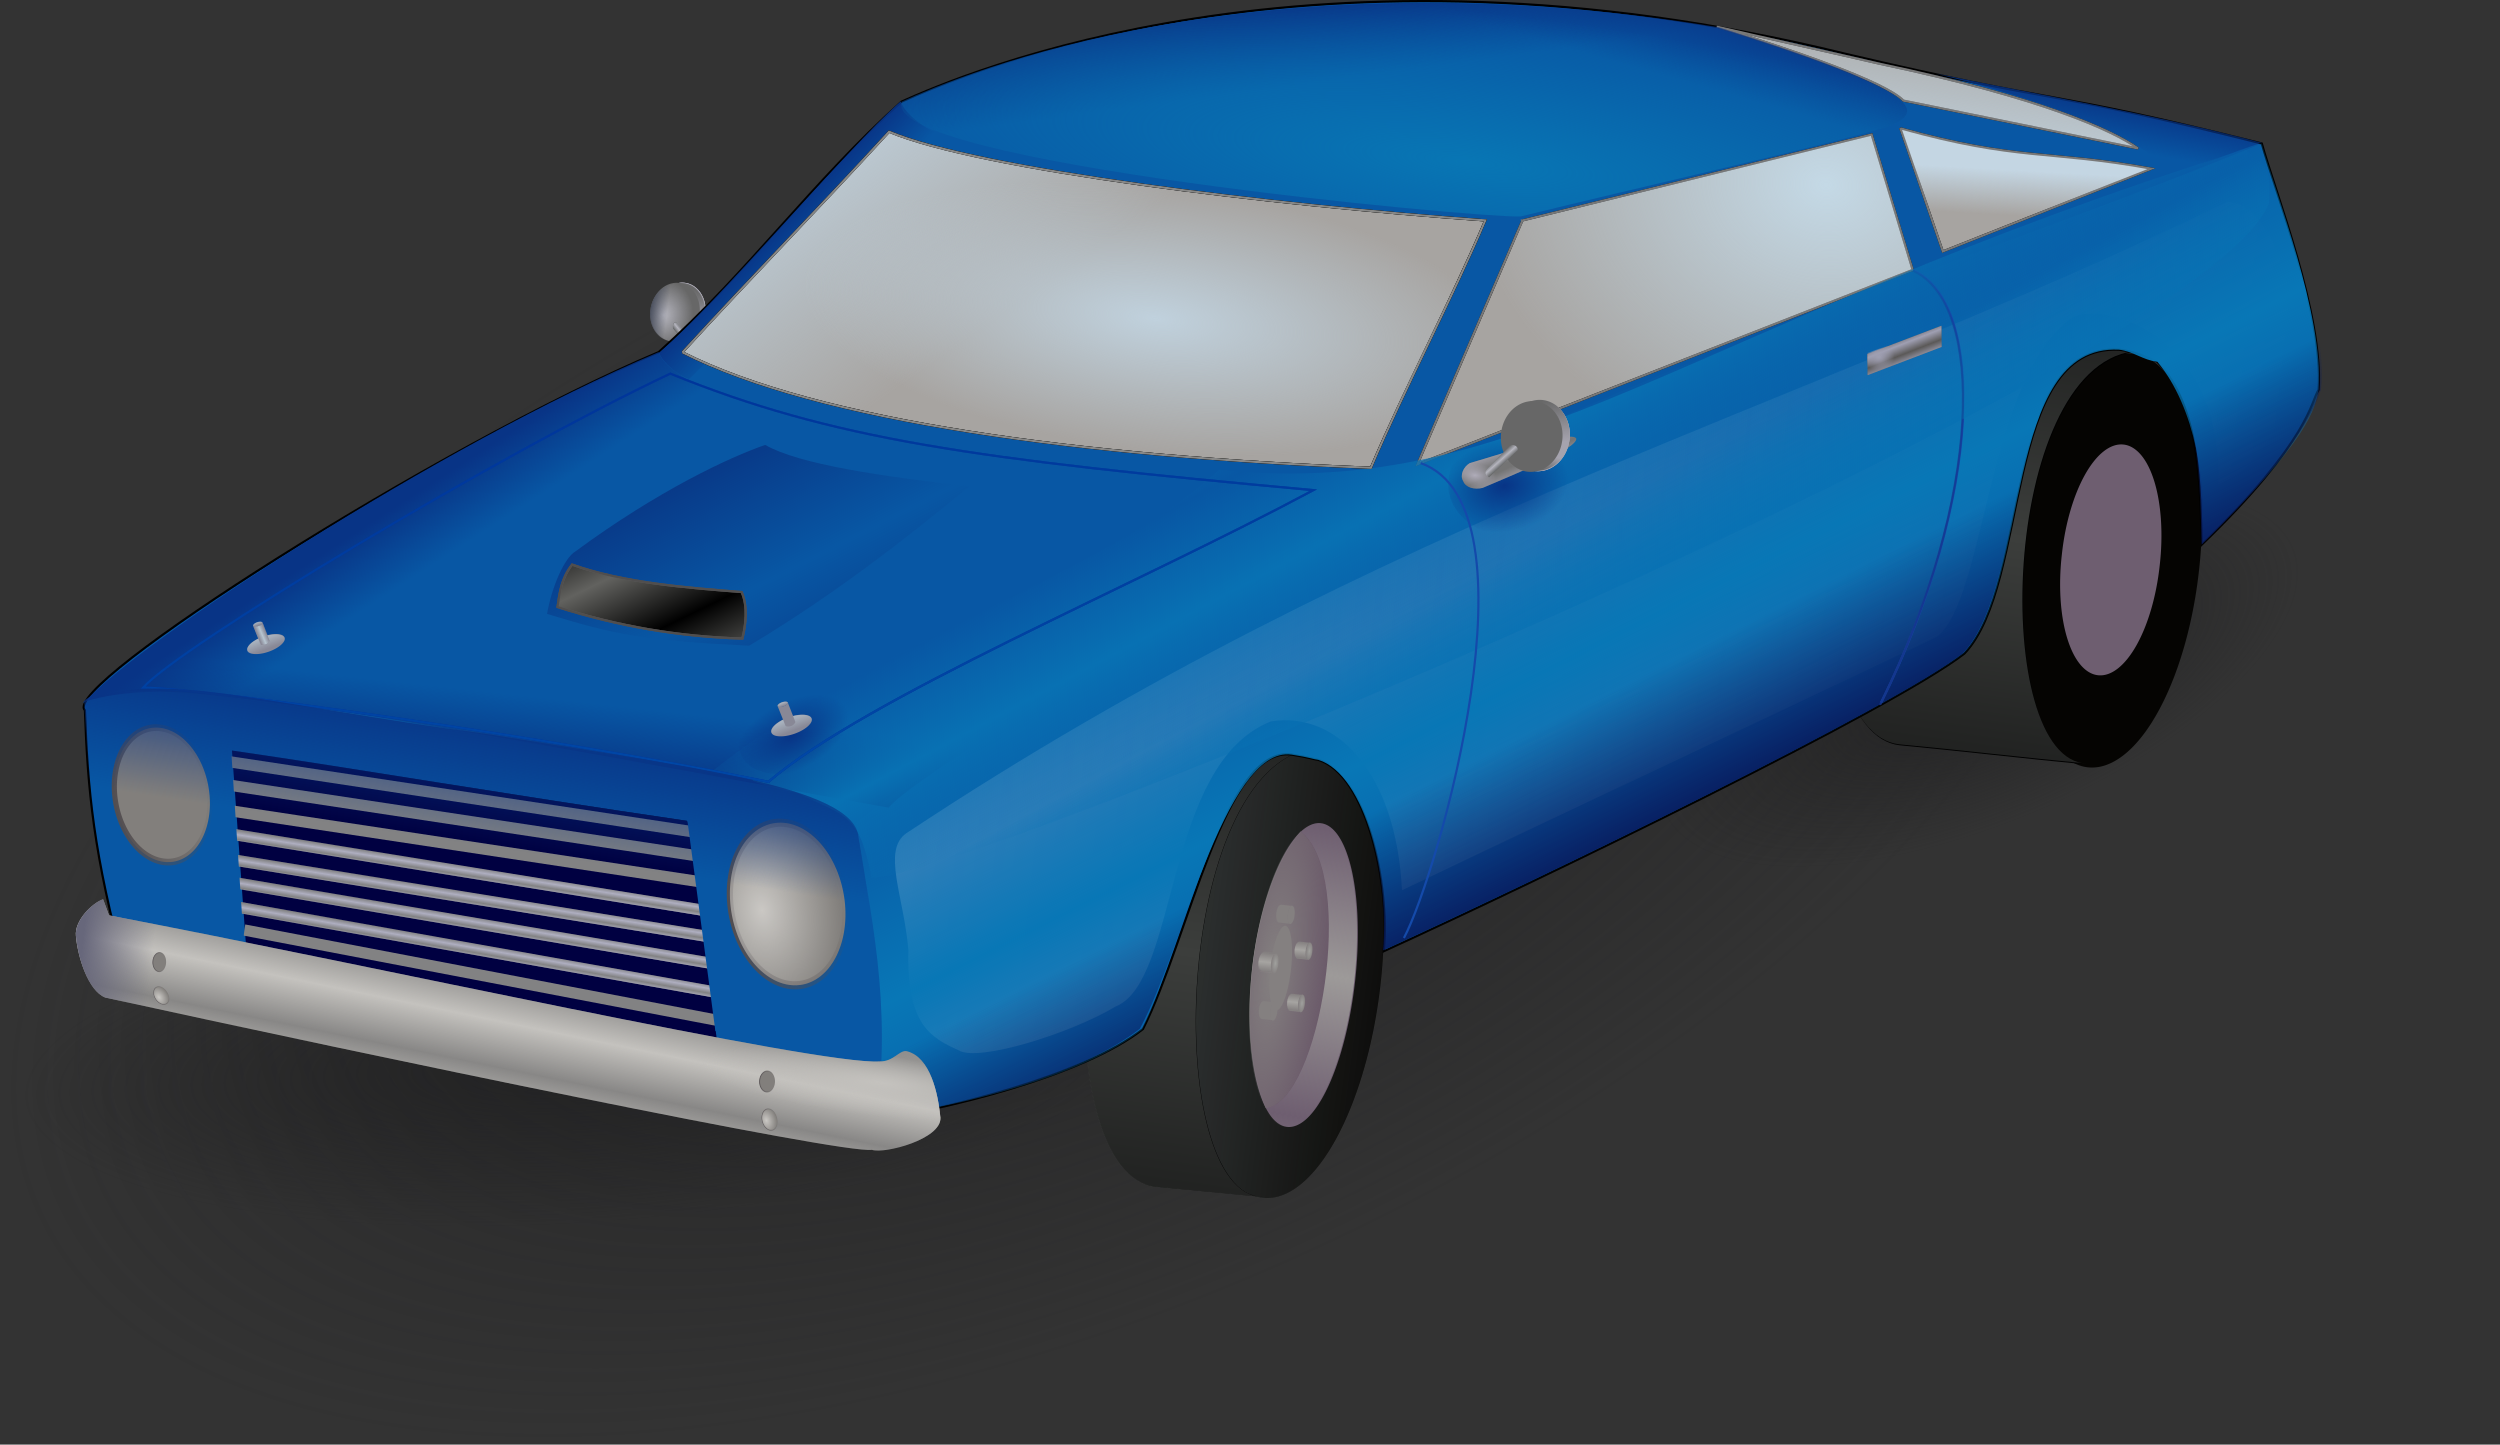 <svg xmlns="http://www.w3.org/2000/svg" xmlns:xlink="http://www.w3.org/1999/xlink" viewBox="0 0 794.25 458.94" version="1.0"><rect x="0" y="0" width="794.25" height="458.94" fill="#333333" stroke="none"/><defs><linearGradient id="p"><stop offset="0" stop-color="#b7c5d0"/><stop offset="1" stop-color="#b7c5d0" stop-opacity="0"/></linearGradient><linearGradient id="X" y2="165.31" gradientUnits="userSpaceOnUse" y1="124.28" gradientTransform="matrix(1.42 .158 -.038 .34 184.85 52.792)" x2="426.77" x1="439.22"><stop offset="0" stop-color="#083486"/><stop offset="1" stop-color="#083486" stop-opacity="0"/></linearGradient><linearGradient id="b"><stop offset="0" stop-color="#222223"/><stop offset="1" stop-color="#222223" stop-opacity="0"/></linearGradient><linearGradient id="k"><stop offset="0" stop-color="#083486"/><stop offset="1" stop-color="#083486" stop-opacity="0"/></linearGradient><linearGradient id="l"><stop offset="0" stop-color="#9f9fb2"/><stop offset="1" stop-color="#9f9fb2" stop-opacity="0"/></linearGradient><linearGradient id="a"><stop offset="0" stop-color="#686868"/><stop offset="1" stop-color="#686868" stop-opacity="0"/></linearGradient><linearGradient id="d"><stop offset="0" stop-color="#293145"/><stop offset="1" stop-color="#293145" stop-opacity="0"/></linearGradient><linearGradient id="c"><stop offset="0" stop-color="#b5b5be"/><stop offset="1" stop-color="#b5b5be" stop-opacity="0"/></linearGradient><linearGradient id="r"><stop offset="0" stop-color="#afacb9"/><stop offset="1" stop-color="#afacb9" stop-opacity="0"/></linearGradient><linearGradient id="s"><stop offset="0" stop-color="#c0d1dd"/><stop offset="1" stop-color="#c0d1dd" stop-opacity="0"/></linearGradient><linearGradient id="t"><stop offset="0" stop-color="#143187"/><stop offset="1" stop-color="#143187" stop-opacity="0"/></linearGradient><linearGradient id="j"><stop offset="0" stop-color="#aeaec0"/><stop offset="1" stop-color="#aeaec0" stop-opacity="0"/></linearGradient><linearGradient id="q"><stop offset="0" stop-color="#c4c2be"/><stop offset="1" stop-color="#c4c2be" stop-opacity="0"/></linearGradient><linearGradient id="n"><stop offset="0" stop-color="#cac8c4"/><stop offset="1" stop-color="#cac8c4" stop-opacity="0"/></linearGradient><linearGradient id="m"><stop offset="0" stop-color="#534e50"/><stop offset="1" stop-color="#534e50" stop-opacity="0"/></linearGradient><linearGradient id="i"><stop offset="0" stop-color="#a0a09d"/><stop offset="1" stop-color="#a0a09d" stop-opacity="0"/></linearGradient><linearGradient id="h"><stop offset="0" stop-color="#a6a4a1"/><stop offset="1" stop-color="#a6a4a1" stop-opacity="0"/></linearGradient><linearGradient id="g"><stop offset="0" stop-color="#3c3e3c"/><stop offset="1" stop-color="#3c3e3c" stop-opacity="0"/></linearGradient><linearGradient id="f"><stop offset="0" stop-color="#9d9a99"/><stop offset="1" stop-color="#9d9a99" stop-opacity="0"/></linearGradient><linearGradient id="e"><stop offset="0" stop-color="#373b3b"/><stop offset="1" stop-color="#373b3b" stop-opacity="0"/></linearGradient><linearGradient id="v" y2="184.89" xlink:href="#a" gradientUnits="userSpaceOnUse" y1="192.72" gradientTransform="scale(.715 1.398)" x2="931.25" x1="930.32"/><linearGradient id="w" y2="180.03" xlink:href="#a" gradientUnits="userSpaceOnUse" y1="158.96" gradientTransform="scale(.715 1.398)" x2="930.01" x1="924.46"/><linearGradient id="Y" y2="1331" xlink:href="#q" spreadMethod="reflect" gradientUnits="userSpaceOnUse" y1="1292.5" gradientTransform="matrix(1.605 .178 -.033 .301 184.85 52.792)" x2="81.142" x1="100.04"/><linearGradient id="Z" y2="1372.6" gradientUnits="userSpaceOnUse" y1="1372.6" gradientTransform="matrix(1.605 .178 -.033 .301 184.85 52.792)" x2="28.725" x1="14.707"><stop offset="0" stop-color="#67677b"/><stop offset="1" stop-color="#67677b" stop-opacity="0"/></linearGradient><linearGradient id="y" y2="192.03" xlink:href="#d" gradientUnits="userSpaceOnUse" y1="192.85" gradientTransform="scale(.715 1.398)" x2="923.98" x1="905.64"/><linearGradient id="z" y2="233.88" xlink:href="#c" spreadMethod="reflect" gradientUnits="userSpaceOnUse" y1="235.55" gradientTransform="matrix(.047 -.918 1.087 .055 -65.532 829.72)" x2="705.36" x1="706.92"/><linearGradient id="A" y2="367.76" xlink:href="#e" gradientUnits="userSpaceOnUse" y1="358.94" gradientTransform="scale(.748 1.337)" x2="551.83" x1="319.16"/><linearGradient id="B" y2="288.44" xlink:href="#f" spreadMethod="reflect" gradientUnits="userSpaceOnUse" y1="355.64" gradientTransform="scale(.748 1.337)" x2="486.61" x1="484.85"/><linearGradient id="C" y2="658.08" xlink:href="#g" spreadMethod="reflect" gradientUnits="userSpaceOnUse" y1="439.61" gradientTransform="matrix(.678 0 0 1.019 83.249 23.912)" x2="566.91" x1="571.42"/><linearGradient id="aa" y2="433.6" spreadMethod="reflect" gradientUnits="userSpaceOnUse" y1="465.86" gradientTransform="matrix(.867 .096 -.062 .557 184.85 52.792)" x2="342.82" x1="377.24"><stop offset="0" stop-color="#0871b3"/><stop offset="1" stop-color="#0871b3" stop-opacity="0"/></linearGradient><linearGradient id="E" y2="399.13" xlink:href="#h" spreadMethod="reflect" gradientUnits="userSpaceOnUse" y1="402.23" gradientTransform="scale(.925 1.081)" x2="647.16" x1="647.16"/><linearGradient id="ac" y2="64.125" xlink:href="#t" gradientUnits="userSpaceOnUse" y1="180.26" gradientTransform="matrix(.268 .03 -.2 1.805 184.85 52.792)" x2="1964.5" x1="1981.3"/><linearGradient id="G" y2="658.08" xlink:href="#g" spreadMethod="reflect" gradientUnits="userSpaceOnUse" y1="439.61" gradientTransform="scale(.982 1.019)" x2="566.91" x1="571.42"/><linearGradient id="H" y2="184.98" gradientUnits="userSpaceOnUse" y1="169.45" gradientTransform="matrix(.636 .071 -.084 .76 184.85 52.792)" x2="359.28" x1="342.03"><stop offset="0" stop-color="#083486"/><stop offset="1" stop-color="#083486" stop-opacity="0"/></linearGradient><linearGradient id="I" y2="719.54" gradientUnits="userSpaceOnUse" y1="777.77" gradientTransform="matrix(1.217 .135 -.044 .397 184.85 52.792)" x2="162.65" x1="162.65"><stop offset="0" stop-color="#083585"/><stop offset="1" stop-color="#083585" stop-opacity="0"/></linearGradient><linearGradient id="o"><stop offset="0" stop-color="#beced9"/><stop offset="1" stop-color="#beced9" stop-opacity="0"/></linearGradient><linearGradient id="K" y2="535.16" gradientUnits="userSpaceOnUse" y1="524.57" gradientTransform="matrix(1.179 .131 -.045 .41 184.85 52.792)" x2="131.78" x1="106.92"><stop offset="0" stop-color="#083486"/><stop offset="1" stop-color="#083486" stop-opacity="0"/></linearGradient><linearGradient id="L" y2="1779" xlink:href="#j" spreadMethod="reflect" gradientUnits="userSpaceOnUse" y1="1785" gradientTransform="scale(3.889 .257)" x2="54.663" x1="51.089"/><linearGradient id="ad" y2="267.11" xlink:href="#s" gradientUnits="userSpaceOnUse" y1="226.69" gradientTransform="matrix(1.136 .126 -.047 .425 184.85 52.792)" x2="291.5" x1="195.41"/><linearGradient id="N" y2="75.623" gradientUnits="userSpaceOnUse" y1="225.64" gradientTransform="matrix(1.653 .183 -.032 .292 184.85 52.792)" x2="349.43" x1="343.88"><stop offset="0" stop-color="#c0d0db"/><stop offset="1" stop-color="#c0d0db" stop-opacity="0"/></linearGradient><linearGradient id="O" y2="171.33" gradientUnits="userSpaceOnUse" y1="141.48" gradientTransform="matrix(1.016 .113 -.053 .476 184.85 52.792)" x2="619.86" x1="616.38"><stop offset="0" stop-color="#c4d6e3"/><stop offset="1" stop-color="#c4d6e3" stop-opacity="0"/></linearGradient><linearGradient id="P" y2="480.66" spreadMethod="reflect" gradientUnits="userSpaceOnUse" y1="437.71" gradientTransform="matrix(.979 .109 -.055 .494 184.85 52.792)" x2="237.14" x1="180.96"><stop offset="0" stop-color="#083483"/><stop offset="1" stop-color="#083483" stop-opacity="0"/></linearGradient><linearGradient id="Q" y2="633.62" spreadMethod="reflect" gradientUnits="userSpaceOnUse" y1="646.47" gradientTransform="matrix(1.246 .138 -.043 .388 184.85 52.792)" x2="109.44" x1="135.4"><stop offset="0" stop-color="#62625f"/><stop offset="1" stop-color="#62625f" stop-opacity="0"/></linearGradient><linearGradient id="R" y2="376.65" gradientUnits="userSpaceOnUse" y1="376.65" gradientTransform="matrix(.803 .089 -.067 .602 184.85 52.792)" x2="868.31" x1="351.86"><stop offset="0" stop-color="#fdfdfa"/><stop offset="1" stop-color="#fdfdfa" stop-opacity="0"/></linearGradient><linearGradient id="S" y2="293.59" spreadMethod="reflect" gradientUnits="userSpaceOnUse" y1="364.93" gradientTransform="matrix(.784 .087 -.068 .617 184.85 52.792)" x2="578.25" x1="637.41"><stop offset="0" stop-color="#0877b6"/><stop offset="1" stop-color="#0877b6" stop-opacity="0"/></linearGradient><linearGradient id="T" y2="178.37" xlink:href="#k" gradientUnits="userSpaceOnUse" y1="144.2" gradientTransform="matrix(1.492 .165 -.036 .324 184.85 52.792)" x2="276.94" x1="237.41"/><linearGradient id="U" y2="140.78" xlink:href="#k" gradientUnits="userSpaceOnUse" y1="89.533" gradientTransform="matrix(1.492 .165 -.036 .324 184.85 52.792)" x2="305.28" x1="345.56"/><linearGradient id="af" y2="334.92" xlink:href="#r" gradientUnits="userSpaceOnUse" y1="328.18" gradientTransform="matrix(.924 .102 -.058 .523 184.85 52.792)" x2="499.06" x1="493.13"/><linearGradient id="W" y2="373.17" gradientUnits="userSpaceOnUse" y1="427.29" gradientTransform="matrix(.788 .087 -.068 .613 184.85 52.792)" x2="663.52" x1="708.73"><stop offset="0" stop-color="#081a5c"/><stop offset="1" stop-color="#081a5c" stop-opacity="0"/></linearGradient><linearGradient id="ah" y2="343.42" xlink:href="#r" gradientUnits="userSpaceOnUse" y1="349.57" gradientTransform="matrix(.924 .102 -.058 .523 184.85 52.792)" x2="493.46" x1="499.71"/><linearGradient id="aj" y2="227.18" xlink:href="#l" spreadMethod="reflect" gradientUnits="userSpaceOnUse" y1="230.4" gradientTransform="scale(1.251 .799)" x2="655.09" x1="657.89"/><linearGradient id="ai" y2="233.88" xlink:href="#c" spreadMethod="reflect" gradientUnits="userSpaceOnUse" y1="235.55" gradientTransform="matrix(.639 .071 -.084 .757 184.85 52.792)" x2="705.36" x1="706.92"/><linearGradient id="al" y2="466.84" xlink:href="#m" gradientUnits="userSpaceOnUse" y1="466.84" gradientTransform="scale(.961 1.041)" x2="95.07" x1="42.571"/><linearGradient id="ar" y2="855.18" gradientUnits="userSpaceOnUse" y1="749.22" gradientTransform="matrix(1.234 .137 -.043 .392 184.64 52.028)" x2="122.32" x1="135.75"><stop offset="0" stop-color="#083486"/><stop offset="1" stop-color="#083486" stop-opacity="0"/></linearGradient><linearGradient id="ao" y2="304.28" xlink:href="#o" gradientUnits="userSpaceOnUse" y1="250.98" gradientTransform="scale(1.558 .642)" x2="57.75" x1="53.13"/><linearGradient id="ap" y2="156.49" xlink:href="#p" spreadMethod="reflect" gradientUnits="userSpaceOnUse" y1="151.69" gradientTransform="scale(.899 1.112)" x2="84.451" x1="91.401"/><linearGradient id="aq" y2="356.79" gradientUnits="userSpaceOnUse" y1="758.65" gradientTransform="matrix(1.18 .131 -.045 .41 184.85 52.792)" x2="22.251" x1="222.68"><stop offset="0" stop-color="#004aa7"/><stop offset="1" stop-color="#004aa7" stop-opacity="0"/></linearGradient><radialGradient id="ae" xlink:href="#s" gradientUnits="userSpaceOnUse" cy="341.9" cx="298.42" gradientTransform="matrix(1.136 .126 -.047 .425 184.85 52.792)" r="98.395"/><radialGradient id="am" xlink:href="#n" gradientUnits="userSpaceOnUse" cy="467.4" cx="57.25" gradientTransform="scale(.961 1.041)" r="34.223"/><radialGradient id="ak" xlink:href="#l" gradientUnits="userSpaceOnUse" cy="238.63" cx="650.88" gradientTransform="matrix(1.251 .03 -.019 .799 4.702 -19.794)" r="6.353"/><radialGradient id="ab" xlink:href="#k" gradientUnits="userSpaceOnUse" cy="374.81" cx="485.14" gradientTransform="scale(1.358 .737)" r="18.891"/><radialGradient id="ag" xlink:href="#r" gradientUnits="userSpaceOnUse" cy="351.04" cx="481.45" gradientTransform="matrix(.924 .102 -.058 .523 184.85 52.792)" r="7.338"/><radialGradient id="V" gradientUnits="userSpaceOnUse" cy="263.79" cx="289.62" gradientTransform="matrix(1.492 .165 -.036 .324 184.85 52.792)" r="147.68"><stop offset="0" stop-color="#0876b4"/><stop offset="1" stop-color="#0876b4" stop-opacity="0"/></radialGradient><radialGradient id="an" xlink:href="#q" gradientUnits="userSpaceOnUse" cy="1311.7" cx="173.79" gradientTransform="matrix(1.605 .178 -.033 .301 184.85 52.792)" r="35.282"/><radialGradient id="M" gradientUnits="userSpaceOnUse" cy="128.45" cx="702.14" gradientTransform="matrix(.776 .086 -.069 .623 184.85 52.792)" r="145.25"><stop offset="0" stop-color="#c4d9e6"/><stop offset="1" stop-color="#c4d9e6" stop-opacity="0"/></radialGradient><radialGradient id="F" xlink:href="#i" gradientUnits="userSpaceOnUse" cy="283.95" cx="837.08" gradientTransform="scale(.632 1.581)" r="2.533"/><radialGradient id="D" gradientUnits="userSpaceOnUse" cy="249.06" cx="996.08" gradientTransform="scale(.523 1.912)" r="45.787"><stop offset="0" stop-color="#848080"/><stop offset="1" stop-color="#848080" stop-opacity="0"/></radialGradient><radialGradient id="x" xlink:href="#c" gradientUnits="userSpaceOnUse" cy="186.09" cx="921.36" gradientTransform="scale(.715 1.398)" r="20.874"/><radialGradient id="u" xlink:href="#b" gradientUnits="userSpaceOnUse" cy="593.29" cx="189.53" gradientTransform="scale(1.541 .649)" r="395.94"/><radialGradient id="J" gradientUnits="userSpaceOnUse" cy="651.03" cx="224.09" gradientTransform="matrix(.987 .11 -.054 .49 184.85 52.792)" r="182.35"><stop offset="0" stop-color="#000016"/><stop offset="1" stop-color="#000016" stop-opacity="0"/></radialGradient></defs><path d="M902 385.09a610 257 0 11-1220 0 610 257 0 111220 0z" transform="matrix(.267 -.051 .283 .167 -2.26 287.73)" fill="url(#u)" fill-rule="evenodd"/><path d="M902 385.09a610 257 0 11-1220 0 610 257 0 111220 0z" transform="matrix(.238 -.067 .279 .09 157 337.41)" fill="url(#u)" fill-rule="evenodd"/><path d="M26.96 223.58c24.86-10.09 54.15.53 129.08 10.55 61.17 10.11 115.77 16.26 116.92 32.65 2 11.1 5.96 36.17 7.2 61.48-78.2-12.99-167.62-29.38-245.81-42.37-5.13-21.07-6.26-41.69-7.39-62.31z" fill-rule="evenodd" fill="#0857a4"/><path d="M902 385.09a610 257 0 11-1220 0 610 257 0 111220 0z" transform="matrix(.555 -.213 .135 .702 126.55 28.33)" fill-rule="evenodd" fill="url(#u)"/><path d="M902 385.09a610 257 0 11-1220 0 610 257 0 111220 0z" transform="matrix(.516 -.224 .672 .086 25.48 301.17)" fill="url(#u)" fill-rule="evenodd"/><path d="M902 385.09a610 257 0 11-1220 0 610 257 0 111220 0z" transform="matrix(.166 -.068 .062 .169 556.19 170.64)" fill="url(#u)" fill-rule="evenodd"/><g fill-rule="evenodd"><g fill="#a5a3ae"><path d="M224.009 100.334a7.75 9.23 8.666 11-15.294-2.518 7.75 9.23 8.666 1115.294 2.518z"/><path d="M224.009 100.334a7.75 9.23 8.666 11-15.294-2.518 7.75 9.23 8.666 1115.294 2.518z"/><path d="M224.009 100.334a7.75 9.23 8.666 11-15.294-2.518 7.75 9.23 8.666 1115.294 2.518z"/></g><g fill="url(#v)" transform="matrix(.618 .102 -.061 .377 -177.47 -60.812)"><path d="M673.574 245.579a12.37 24.165 0 11-24.74 0 12.37 24.165 0 1124.74 0z"/><path d="M673.574 245.579a12.37 24.165 0 11-24.74 0 12.37 24.165 0 1124.74 0z"/><path d="M673.574 245.579a12.37 24.165 0 11-24.74 0 12.37 24.165 0 1124.74 0z"/></g><g fill="url(#w)" transform="matrix(.618 .102 -.061 .377 -177.47 -60.812)"><path d="M673.574 245.579a12.37 24.165 0 11-24.74 0 12.37 24.165 0 1124.74 0z"/><path d="M673.574 245.579a12.37 24.165 0 11-24.74 0 12.37 24.165 0 1124.74 0z"/><path d="M673.574 245.579a12.37 24.165 0 11-24.74 0 12.37 24.165 0 1124.74 0z"/></g><g><path d="M222.165 100.424a7.75 9.23 8.666 11-15.293-2.518 7.75 9.23 8.666 1115.293 2.518z" fill="#676767"/><path d="M676.45 256.7a12.367 24.159 0 11-24.74 0 12.367 24.159 0 1124.74 0z" transform="matrix(.618 .102 -.061 .377 -180.416 -65.208)" fill="url(#x)"/><path d="M676.45 256.7a12.367 24.159 0 11-24.74 0 12.367 24.159 0 1124.74 0z" transform="matrix(.618 .102 -.061 .377 -180.416 -65.208)" fill="url(#y)"/></g><path d="M219.438 110.768c.757.309 1.321.198 2.002-.563-2.147-2.598-4.289-5.2-6.436-7.799-.874-.264-1.492.792-1.126 2.062 1.903 2.086 3.662 4.214 5.56 6.3z" fill="#636566"/><path d="M227.45 199.12c1.56.55 2.3.63 3.48-1.36-4.37-4.09-8.73-8.19-13.1-12.28-1.62-.29-3.1 2.31-1.61 3.79 3.83 3.25 7.41 6.6 11.23 9.85z" fill="url(#z)" transform="matrix(.551 .061 -.063 .57 106.8 -16.61)"/></g><path d="M438.617 312.478a29.675 71.768 6.33 11-58.989-6.544 29.675 71.768 6.33 1158.989 6.544z" fill="#050402"/><path d="M381.19 476.84a52.748 94.243 0 11-105.5 0 52.748 94.243 0 11105.5 0z" transform="matrix(.559 .062 -.084 .757 265.515 -72.062)" fill="url(#A)"/><path d="M430.536 311.577a16.371 48.534 6.33 11-32.543-3.61 16.371 48.534 6.33 1132.543 3.61z" fill="#6e5e70"/><path d="M381.19 476.84a52.748 94.243 0 11-105.5 0 52.748 94.243 0 11105.5 0z" transform="matrix(.308 .034 -.057 .512 340.027 54.474)" fill="url(#B)"/><g fill-rule="evenodd"><path d="M417.403 237.668c-20.37-2.26-14.832-2.749-35.202-5.008-43.988 7.677-49.894 140.388-15.03 144.37 20.175 1.879 14.048 1.398 34.224 3.276-32.42-.585-28.775-136.205 16.008-142.638z"/><path d="M528.02 381.91c-27.86 0-20.45-1.44-48.31-1.44-58.28 16.39-46.37 190.46 1.33 190.61 27.54-.47 19.19-.21 46.73-.68-43.89 3.93-59.29-173.61.25-188.49z" fill="url(#C)" transform="matrix(.731 .081 -.084 .757 63.4 -94.207)"/></g><path d="M413.258 264.154c17.878 13.713 6.133 86.03-11.073 87.876-10.031-22.933-4.574-69.722 11.073-87.876z" fill-rule="evenodd" fill="#6a5969"/><path d="M526.39 417.08c26.21 15.31 21.18 111.4-1.79 116.3-16.99-28.48-16.63-90.34 1.79-116.3z" fill-rule="evenodd" fill="url(#D)" transform="matrix(.731 .081 -.084 .757 63.4 -94.207)"/><path d="M410.15 307.948a3.3 13.531 6.33 11-6.56-.728 3.3 13.531 6.33 116.56.728z" fill="#848080"/><path d="M413.813 316.075c-1.533.343-1.73 5.186-.623 5.416-1.148-.127-2.237-.255-3.392-.384-1.299-.236-.99-5.15.621-5.401 1.136.103 2.258.266 3.394.369z" fill-rule="evenodd" fill="#848080"/><path d="M414.576 318.9a1.056 2.733 6.33 11-2.098-.233 1.056 2.733 6.33 112.098.233z" fill="#848080"/><path d="M600.86 431.44c-2.02.67-1.56 7.02-.03 7.16-1.57 0-3.06-.01-4.64-.01-1.79-.12-2.11-6.58.03-7.14 1.55-.03 3.09.02 4.64-.01z" fill-rule="evenodd" fill="url(#E)" transform="matrix(.731 .081 -.084 .757 10.71 -59.195)"/><path d="M530.19 449.03a1.436 3.59 0 11-2.87 0 1.436 3.59 0 112.87 0z" transform="matrix(.731 .081 -.084 .757 64.622 -63.95)" fill="url(#F)"/><path d="M410.486 287.815c-1.606.36-1.812 5.433-.653 5.674-1.202-.133-2.342-.268-3.553-.402-1.36-.247-1.037-5.396.651-5.658 1.19.108 2.365.278 3.555.386z" fill-rule="evenodd" fill="#848080"/><path d="M411.286 290.775a1.106 2.863 6.33 11-2.198-.244 1.106 2.863 6.33 112.198.244z" fill="#848080"/><path d="M600.86 431.44c-2.02.67-1.56 7.02-.03 7.16-1.57 0-3.06-.01-4.64-.01-1.79-.12-2.11-6.58.03-7.14 1.55-.03 3.09.02 4.64-.01z" fill="url(#E)" fill-rule="evenodd" transform="matrix(.766 .085 -.088 .793 -11.763 -105.28)"/><path d="M530.19 449.03a1.436 3.59 0 11-2.87 0 1.436 3.59 0 112.87 0z" transform="matrix(.766 .085 -.088 .793 44.709 -110.261)" fill="url(#F)"/><path d="M416.185 299.498c-1.533.344-1.73 5.187-.623 5.417-1.148-.127-2.236-.256-3.392-.384-1.298-.236-.99-5.151.622-5.401 1.136.103 2.257.265 3.393.368z" fill-rule="evenodd" fill="#848080"/><path d="M416.949 302.324a1.056 2.733 6.33 11-2.099-.233 1.056 2.733 6.33 112.099.233z" fill="#848080"/><path d="M600.86 431.44c-2.02.67-1.56 7.02-.03 7.16-1.57 0-3.06-.01-4.64-.01-1.79-.12-2.11-6.58.03-7.14 1.55-.03 3.09.02 4.64-.01z" fill="url(#E)" fill-rule="evenodd" transform="matrix(.731 .081 -.084 .757 13.083 -75.77)"/><path d="M530.19 449.03a1.436 3.59 0 11-2.87 0 1.436 3.59 0 112.87 0z" transform="matrix(.731 .081 -.084 .757 66.995 -80.527)" fill="url(#F)"/><path d="M404.984 318.413c-1.61.36-1.817 5.447-.654 5.689-1.206-.134-2.35-.269-3.562-.404-1.364-.247-1.04-5.41.652-5.672 1.193.108 2.371.279 3.564.387z" fill-rule="evenodd" fill="#848080"/><path d="M405.786 321.38a1.11 2.87 6.33 11-2.204-.244 1.11 2.87 6.33 112.204.244z" fill="#848080"/><path d="M600.86 431.44c-2.02.67-1.56 7.02-.03 7.16-1.57 0-3.06-.01-4.64-.01-1.79-.12-2.11-6.58.03-7.14 1.55-.03 3.09.02 4.64-.01z" fill="url(#E)" fill-rule="evenodd" transform="matrix(.768 .085 -.088 .795 -18.354 -75.695)"/><path d="M530.19 449.03a1.436 3.59 0 11-2.87 0 1.436 3.59 0 112.87 0z" transform="matrix(.768 .085 -.088 .795 38.264 -80.69)" fill="url(#F)"/><path d="M405.545 302.743c-1.752.392-1.977 5.926-.712 6.189-1.312-.146-2.555-.292-3.875-.439-1.484-.27-1.132-5.885.71-6.171 1.297.117 2.58.303 3.877.421z" fill-rule="evenodd" fill="#848080"/><path d="M406.417 305.971a1.207 3.123 6.33 11-2.397-.266 1.207 3.123 6.33 112.397.266z" fill="#848080"/><path d="M600.86 431.44c-2.02.67-1.56 7.02-.03 7.16-1.57 0-3.06-.01-4.64-.01-1.79-.12-2.11-6.58.03-7.14 1.55-.03 3.09.02 4.64-.01z" fill="url(#E)" fill-rule="evenodd" transform="matrix(.835 .093 -.096 .865 -55.04 -126.04)"/><path d="M530.19 449.03a1.436 3.59 0 11-2.87 0 1.436 3.59 0 112.87 0z" transform="matrix(.835 .093 -.096 .865 6.56 -131.474)" fill="url(#F)"/><path d="M698.65 180.994a28.22 65.93 6.33 11-56.095-6.223 28.22 65.93 6.33 1156.096 6.223z" fill="#050402"/><path d="M381.19 476.84a52.748 94.243 0 11-105.5 0 52.748 94.243 0 11105.5 0z" transform="matrix(.532 .059 -.077 .695 532.744 -173.027)" fill="url(#A)"/><path d="M686.141 179.604a15.64 36.54 6.33 11-31.088-3.449 15.64 36.54 6.33 1131.088 3.449z" fill="#6e5e70"/><path d="M381.19 476.84a52.748 94.243 0 11-105.5 0 52.748 94.243 0 11105.5 0z" transform="matrix(.295 .033 -.043 .385 594.197 -16.601)" fill="url(#B)"/><path d="M677.98 111.887c-19.372-2.149-41.12-5.068-60.491-7.217-41.78 6.894-47.122 128.319-13.968 132.102 19.182 1.797 40.567 4.345 59.749 6.142-30.817-.652-27.833-125.273 14.71-131.027z" fill-rule="evenodd"/><path d="M643.65 358c-40.32 0-85.7-.72-126.02-.72-84.33 16.38-67.62 189.74 1.41 189.89 39.85-.47 84.4-.22 124.25-.69-63.51 3.93-85.8-173.6.36-188.48z" fill-rule="evenodd" fill="url(#G)" transform="matrix(.48 .053 -.077 .695 396.35 -171.327)"/><path d="M439.62 302.21c51.1-23.37 161.74-76.98 184.48-94.59 21.23-22.46 11.99-98.33 49.08-96.52 4.57.5 7.56 1.83 12.21 3.83 13.99 14.33 13.44 41.01 14.14 58.07 34.36-33.15 34.72-45.64 37.09-49.17 1.62-23.58-13.81-62.92-18.05-78.24-70.96-17.77-61.4-11.76-132.47-28.55-169.3-41.56-280.24 6.53-299.69 15.26-28.57 25.54-48.56 54.02-77.14 79.56-70.98 30.07-190.41 106.1-182.29 113.78.88 24.85 2.59 45.48 12.92 83.25 88.06 15.38 145.26 32.29 233.31 47.67 27.49-3.88 71.11-14.89 89.91-29.63 14.65-29.14 26.05-90.23 47.24-87.18 5.91.9 6.92 1.49 8.45 1.65 15.24 4.65 22.82 39.25 20.81 60.81z" fill-rule="evenodd" stroke="#000" stroke-width=".7" fill="#0857a4"/><path d="M426.86 166.7c-17.45 15.34-58.22 64.13-76.77 79.87 1.32 3.35 5.77 6.88 9.57 8.41 26.08-26.33 52.28-52.13 78.36-78.46-2.21-.6-9.57-5.26-11.16-9.82z" fill-rule="evenodd" fill="url(#H)" transform="translate(-140.74 -134.49)"/><path d="M216.82 111.93c43.11 21.94 127.03 33.11 218.71 36.68 11.15-26.15 25.2-52.44 36.35-78.59-66.97-4.77-160.72-16.08-189.41-28.17-22.53 24.56-43.13 45.52-65.65 70.08z" fill-rule="evenodd" stroke="#000" stroke-width=".7" fill="#a7a4a1"/><path d="M350.01 246.35C279.03 276.42 221.69 314.17 167 357.94c6.82-15.41 168.01 17.76 256.06 33.13 12.93-15.39 165.2-101.96 166.73-101.79 13.83 3.18-228.47-10.99-239.78-42.93z" fill-rule="evenodd" fill="url(#I)" transform="translate(-140.74 -134.49)"/><path d="M214.44 372.93l4.82 67.04 150.06 32.4c.04-.35-8.96-76.95-10.34-77.1-58.9-8.64-104.24-16.47-144.54-22.34z" fill-rule="evenodd" fill="url(#J)" transform="translate(-140.74 -134.49)"/><path d="M483.68 70.03l-33.35 77.48 157.34-61.75-13.05-43.03-110.94 27.3z" fill-rule="evenodd" stroke="#000" stroke-width=".7" fill="#a7a4a1"/><path d="M350.01 246.35c-70.98 30.07-166.79 93.32-182.18 110.99 49.11-15.32 179.78 29.65 267.84 45.03 12.93-15.39 152.59-113.26 154.12-113.09 13.83 3.18-228.47-10.99-239.78-42.93z" fill-rule="evenodd" fill="url(#K)" transform="translate(-140.74 -134.49)"/><path d="M73.7 238.44l4.82 67.04 150.06 32.4c.04-.35-8.96-76.95-10.34-77.1-58.9-8.64-104.24-16.47-144.54-22.34z" fill-rule="evenodd" fill="#000041"/><g stroke-width="5.052" fill="none"><path d="M91.557 454.66l214.23 9.45h-.5" stroke="#828283" transform="matrix(.704 .082 -.046 .71 29.64 -65.371)"/><path d="M91.557 454.66l214.23 9.45h-.5" stroke="url(#L)" transform="matrix(.704 .082 -.046 .71 29.64 -65.371)"/></g><path d="M624.42 204.52L591.07 282l157.34-61.75-13.05-43.03-110.94 27.3z" fill-rule="evenodd" stroke="#787878" stroke-width=".7" fill="url(#M)" transform="translate(-140.74 -134.49)"/><path d="M603.75 40.77l13.48 39.12 66.28-26.31c-33-5.97-42.31-2.38-79.76-12.81zM604.72 31.97c24.85 5.07 49.7 10.14 74.55 15.2-8.16-5.76-30.51-16.08-82.15-26.93-10.62-2.5-41.12-9.28-51.73-11.78 25.24 7.75 53.74 17.67 59.33 23.51z" fill-rule="evenodd" stroke="#000" stroke-width=".7" fill="#a7a4a1"/><path d="M745.46 166.46c24.85 5.07 49.7 10.14 74.55 15.2-8.16-5.76-30.51-16.08-82.15-26.93-10.62-2.5-41.12-9.28-51.73-11.78 25.24 7.75 53.74 17.67 59.33 23.51z" fill-rule="evenodd" stroke="#787878" stroke-width=".7" fill="url(#N)" transform="translate(-140.74 -134.49)"/><path d="M744.49 175.26l13.48 39.12 66.28-26.31c-33-5.97-42.31-2.38-79.76-12.81z" fill-rule="evenodd" stroke="#787878" stroke-width=".7" fill="url(#O)" transform="translate(-140.74 -134.49)"/><path d="M383.85 275.84c10.54 6.12 37.17 10.07 64.88 13.14-19.75 16.23-42.12 33.92-69.97 50.65-34.2-1.64-42.82-3.58-64.22-10.1 1.48-8.55 5.51-17.87 9.07-19.9 26.23-19.33 49.04-29.94 60.24-33.79z" fill-rule="evenodd" fill="url(#P)" transform="translate(-140.74 -134.49)"/><path d="M177.12 192.86c.62-4.6 1.25-9.2 4.64-13.49 16.28 5.78 36.38 7.36 53.85 8.72 2.06 4.54 1.3 10.59.25 14.79-20.23-.62-39.47-3.92-58.74-10.02z" fill-rule="evenodd" stroke="#504e4e" stroke-width=".7"/><path d="M317.86 327.35c.62-4.6 1.25-9.2 4.64-13.49 16.28 5.78 36.38 7.36 53.85 8.72 2.06 4.54 1.3 10.59.25 14.79-20.23-.62-39.47-3.92-58.74-10.02z" fill-rule="evenodd" stroke="#504e4e" stroke-width=".7" fill="url(#Q)" transform="translate(-140.74 -134.49)"/><path d="M848.43 198.59c-135.17 65.75-266.6 99.05-419.74 200.61-7.84 5.43-.75 20.17.64 37.12-.6 23.83 7.17 27.87 16.06 31.89 6.12 3.71 35.23-5.26 49.73-13.92 20.26-8.02 15.21-77.12 49.37-90.6 21.62-3.44 39.86 17.26 41.66 53.63 58.16-27.86 111.78-52.71 169.94-80.56 15.52-11.58 16.05-83.63 43.48-101.59 11.52-5.02 47.71 7.4 45.88 53.4 36.49-15.56 25.49-88.88 2.98-89.98z" opacity=".267" fill-rule="evenodd" fill="url(#R)" transform="translate(-140.74 -134.49)"/><path d="M580.39 436.45c51.1-23.37 161.71-76.73 184.45-94.34 21.23-22.46 11.99-98.33 49.08-96.52 4.57.5 7.64 3.32 12.21 3.83 12 14.35 15.86 39.03 14.29 57.59 34.37-33.15 35.79-42.8 36.97-48.94 1.59-23.33-13.84-62.67-18.08-77.99-111.7 46.02-288.38 94.73-446.68 215.78 4.5 27.89 11.71 58.06 6.43 93.77 27.49-3.88 65.73-13.25 84.53-27.99 11.07-21.37 26.32-90.45 47.51-87.4 5.91.9 6.92 1.49 8.45 1.65 15.24 4.65 22.84 39.01 20.84 60.56z" fill-rule="evenodd" fill="url(#S)" transform="translate(-140.74 -134.49)"/><path d="M686.66 143.14C539.02 119 446.6 158.06 427.15 166.79c-6.45 19.42 183.74 37.05 196.68 36.48 38.57-9.53 95.82-22.31 117.26-28.69 8.07-3.9 17.87-8.93-54.43-31.44z" fill-rule="evenodd" fill="url(#T)" transform="translate(-140.74 -134.49)"/><path d="M686.66 143.14C539.02 119 446.6 158.06 427.15 166.79c-6.45 19.42 183.74 37.05 196.68 36.48 38.57-9.53 95.82-22.31 117.26-28.69 8.07-3.9 17.87-8.93-54.43-31.44z" fill-rule="evenodd" fill="url(#U)" transform="translate(-140.74 -134.49)"/><path d="M686.66 143.14C539.02 119 446.6 158.06 427.15 166.79c-6.45 19.42 183.74 37.05 196.68 36.48 38.57-9.53 95.82-22.31 117.26-28.69 8.07-3.9 17.87-8.93-54.43-31.44z" fill-rule="evenodd" fill="url(#V)" transform="translate(-140.74 -134.49)"/><path d="M580.14 436.43c51.11-23.38 161.47-76.76 184.21-94.37 21.23-22.46 12.48-98.28 49.57-96.47 4.57.5 6.18.93 11.5 3.5 13.83 9.11 14.3 39.6 14.8 58.39 34.37-33.14 36.61-46.67 37.87-49.08 2.66-23.96-14.54-63-18.78-78.32-111.7 46.02-288.38 94.73-446.68 215.78 4.5 27.89 11.71 58.06 6.43 93.77 27.49-3.88 65.02-13.57 83.82-28.32 14.38-26.69 27.03-90.12 48.22-87.07 5.91.9 6.92 1.49 8.45 1.65 15.24 4.65 22.6 38.98 20.59 60.54z" fill-rule="evenodd" fill="url(#W)" transform="translate(-140.74 -134.49)"/><path d="M859.26 179.84c-35.66-9.38-66.89-14.42-103.45-21.97 73.38 18.52 73.93 32.47 74.5 33.64 9.57-4.78 18.47-8.22 28.95-11.67z" fill-rule="evenodd" fill="url(#X)" transform="translate(-140.74 -134.49)"/><g stroke-width="5.052" fill="none"><path d="M91.557 454.66l214.23 9.45h-.5" stroke="#828283" transform="matrix(.705 .075 -.039 .71 22.99 -88.126)"/><path d="M91.557 454.66l214.23 9.45h-.5" stroke="url(#L)" transform="matrix(.705 .075 -.039 .71 22.99 -88.126)"/></g><g stroke-width="5.052" fill="none"><path d="M91.557 454.66l214.23 9.45h-.5" stroke="#828283" transform="matrix(.704 .082 -.046 .71 30.94 -57.064)"/><path d="M91.557 454.66l214.23 9.45h-.5" stroke="url(#L)" transform="matrix(.704 .082 -.046 .71 30.94 -57.064)"/></g><g stroke-width="5.052" fill="none"><path d="M91.557 454.66l214.23 9.45h-.5" stroke="#828283" transform="matrix(.705 .075 -.039 .71 23.63 -80.599)"/><path d="M91.557 454.66l214.23 9.45h-.5" stroke="url(#L)" transform="matrix(.705 .075 -.039 .71 23.63 -80.599)"/></g><path d="M277 365.3c-9.38 1.41-159.33-29.92-243.51-48.36-5.59-2.14-8.81-13.11-9.37-19.59-.51-4.96 5.37-10.61 8.64-11.65.62 1.71 1.25 3.41 1.88 5.11 81.59 15.47 225.38 47.64 244.77 46.41 4.53.15 6.38-3.85 8.76-3.23 7.38 1.87 9.84 13.34 10.61 21.13.29 6.8-17.74 11.56-21.78 10.18z" fill-rule="evenodd" fill="#888786"/><g stroke-width="5.052" fill="none"><path d="M91.557 454.66l214.23 9.45h-.5" stroke="#828283" transform="matrix(.713 .089 -.052 .709 33.28 -50.016)"/><path d="M91.557 454.66l214.23 9.45h-.5" stroke="url(#L)" transform="matrix(.713 .089 -.052 .709 33.28 -50.016)"/></g><g stroke-width="5.052" fill="none"><path d="M91.557 454.66l214.23 9.45h-.5" stroke="#828283" transform="matrix(.705 .075 -.039 .71 25.28 -72.255)"/><path d="M91.557 454.66l214.23 9.45h-.5" stroke="url(#L)" transform="matrix(.705 .075 -.039 .71 25.28 -72.255)"/></g><g stroke-width="5.052" fill="none"><path d="M91.557 454.66l214.23 9.45h-.5" stroke="#828283" transform="matrix(.712 .095 -.058 .709 37.24 -42.764)"/><path d="M91.557 454.66l214.23 9.45h-.5" stroke="url(#L)" transform="matrix(.712 .095 -.058 .709 37.24 -42.764)"/></g><g stroke-width="5.052" fill="none"><path d="M91.557 454.66l214.23 9.45h-.5" stroke="#828283" transform="matrix(.711 .104 -.067 .708 43.03 -35.945)"/><path d="M91.557 454.66l214.23 9.45h-.5" stroke="url(#L)" transform="matrix(.711 .104 -.067 .708 43.03 -35.945)"/></g><path d="M218.12 258.66l9.16 68.92 10.68 1.54-11.85-69.92-7.99-.54z" fill-rule="evenodd" fill="#0857a4"/><path d="M417.74 499.79c-9.38 1.41-159.33-29.92-243.51-48.36-5.59-2.14-8.81-13.11-9.37-19.59-.51-4.96 5.37-10.61 8.64-11.65.62 1.71 1.25 3.41 1.88 5.11 81.59 15.47 225.38 47.64 244.77 46.41 4.53.15 6.38-3.85 8.76-3.23 7.38 1.87 9.84 13.34 10.61 21.13.29 6.8-17.74 11.56-21.78 10.18z" fill-rule="evenodd" fill="url(#Y)" transform="translate(-140.74 -134.49)"/><path d="M417.74 499.79c-9.38 1.41-159.33-29.92-243.51-48.36-5.59-2.14-8.81-13.11-9.37-19.59-.51-4.96 5.37-10.61 8.64-11.65.62 1.71 1.25 3.41 1.88 5.11 81.59 15.47 225.38 47.64 244.77 46.41 4.53.15 6.38-3.85 8.76-3.23 7.38 1.87 9.84 13.34 10.61 21.13.29 6.8-17.74 11.56-21.78 10.18z" fill-rule="evenodd" fill="url(#Z)" transform="translate(-140.74 -134.49)"/><path d="M607.83 85.7c22.92 10.63 22.56 71.2-10.21 137.53" stroke="#144aaa" stroke-width=".7" fill="none"/><path d="M528.06 283.73c-36.1 33.49-106.89 52.42-161.57 96.18 28.6 3.93-1.66 0 27.69 6.6 14.75 7.24 19.56 6.07 23.44 26.79 24.24 2.6 422.37-160.52 443.96-214.23.54-11.71-.43-11.42-7.65-17.14-177.97 55.88-228.25 111.93-325.87 101.8z" fill-rule="evenodd" fill="url(#aa)" transform="translate(-140.74 -134.49)"/><path d="M707.18 275.06a35.115 19.049 0 11-70.23 0 35.115 19.049 0 1170.23 0z" transform="matrix(.79 -.155 .201 1.024 -98.113 -26.38)" fill-rule="evenodd" fill="url(#ab)"/><path d="M748.54 220.54c22.91 10.63 22.26 71.56-10.51 137.88" stroke="url(#ac)" stroke-width=".7" fill="none" transform="translate(-140.74 -134.49)"/><path d="M451.37 147.13c38.88 13.88 5.47 130.63-5.35 150.88" stroke="#144aaa" stroke-width=".7" fill="none"/><path d="M592.11 281.62c38.88 13.88 5.47 130.63-5.35 150.88" stroke="url(#ac)" stroke-width=".7" fill="none" transform="translate(-140.74 -134.49)"/><path d="M357.56 246.42c43.11 21.94 127.03 33.11 218.71 36.68 11.15-26.15 25.2-52.44 36.35-78.59-66.97-4.77-160.72-16.08-189.41-28.17-22.53 24.56-43.13 45.52-65.65 70.08z" fill-rule="evenodd" stroke="#000" stroke-width=".7" fill="url(#ad)" transform="translate(-140.74 -134.49)"/><path d="M357.56 246.42c43.11 21.94 127.03 33.11 218.71 36.68 11.15-26.15 25.2-52.44 36.35-78.59-66.97-4.77-160.72-16.08-189.41-28.17-22.53 24.56-43.13 45.52-65.65 70.08z" fill-rule="evenodd" stroke="#878786" stroke-width=".7" fill="url(#ae)" transform="translate(-140.74 -134.49)"/><path d="M464.84 152.83c-1.12-1.77.09-4.53 2.12-5.7 11.16-3.22 31.92-10.32 33.79-7.89 1.04 3.33-23.9 13.19-29.71 15.76-2.55.63-5.45-.02-6.2-2.17z" fill-rule="evenodd" fill="#747474"/><path d="M605.58 287.32c-1.12-1.77.09-4.53 2.12-5.7 11.16-3.22 31.92-10.32 33.79-7.89 1.04 3.33-23.9 13.19-29.71 15.76-2.55.63-5.45-.02-6.2-2.17z" fill-rule="evenodd" fill="url(#af)" transform="translate(-140.74 -134.49)"/><path d="M605.58 287.32c-1.12-1.77.09-4.53 2.12-5.7 11.16-3.22 31.92-10.32 33.79-7.89 1.04 3.33-23.9 13.19-29.71 15.76-2.55.63-5.45-.02-6.2-2.17z" fill-rule="evenodd" fill="url(#ag)" transform="translate(-140.74 -134.49)"/><path d="M605.58 287.32c-1.12-1.77.09-4.53 2.12-5.7 11.16-3.22 31.92-10.32 33.79-7.89 1.04 3.33-23.9 13.19-29.71 15.76-2.55.63-5.45-.02-6.2-2.17z" fill-rule="evenodd" fill="url(#ah)" transform="translate(-140.74 -134.49)"/><g fill="#a5a3ae" fill-rule="evenodd"><path d="M498.654 139.535a9.785 11.26 6.33 11-19.452-2.158 9.785 11.26 6.33 1119.452 2.158z"/><path d="M498.654 139.535a9.785 11.26 6.33 11-19.452-2.158 9.785 11.26 6.33 1119.452 2.158z"/><path d="M498.654 139.535a9.785 11.26 6.33 11-19.452-2.158 9.785 11.26 6.33 1119.452 2.158z"/></g><g transform="matrix(.786 .087 -.051 .463 -18.32 -32.95)" fill="url(#v)" fill-rule="evenodd"><path d="M673.574 245.579a12.37 24.165 0 11-24.74 0 12.37 24.165 0 1124.74 0z"/><path d="M673.574 245.579a12.37 24.165 0 11-24.74 0 12.37 24.165 0 1124.74 0z"/><path d="M673.574 245.579a12.37 24.165 0 11-24.74 0 12.37 24.165 0 1124.74 0z"/></g><g transform="matrix(.786 .087 -.051 .463 -18.32 -32.95)" fill="url(#w)" fill-rule="evenodd"><path d="M673.574 245.579a12.37 24.165 0 11-24.74 0 12.37 24.165 0 1124.74 0z"/><path d="M673.574 245.579a12.37 24.165 0 11-24.74 0 12.37 24.165 0 1124.74 0z"/><path d="M673.574 245.579a12.37 24.165 0 11-24.74 0 12.37 24.165 0 1124.74 0z"/></g><g fill-rule="evenodd"><path d="M496.344 139.755a9.785 11.26 6.33 11-19.452-2.158 9.785 11.26 6.33 1119.452 2.158z" fill="#676767"/><path d="M676.45 256.7a12.367 24.159 0 11-24.74 0 12.367 24.159 0 1124.74 0z" transform="matrix(.786 .087 -.051 .463 -22.32 -38.131)" fill="url(#x)"/><path d="M676.45 256.7a12.367 24.159 0 11-24.74 0 12.367 24.159 0 1124.74 0z" transform="matrix(.786 .087 -.051 .463 -22.32 -38.131)" fill="url(#y)"/></g><path d="M472.25 149.17c-.33.97-.16 1.68.8 2.48 3.05-2.88 6.09-5.76 9.13-8.64.27-1.11-1.05-1.82-2.58-1.27-2.43 2.53-4.92 4.89-7.35 7.43z" fill-rule="evenodd" fill="#636566"/><path d="M612.99 283.66c-.45 1.06-.53 1.58.8 2.48 3.05-2.88 6.09-5.76 9.13-8.64.27-1.11-1.48-2.25-2.58-1.27-2.43 2.53-4.92 4.89-7.35 7.43z" fill-rule="evenodd" fill="url(#ai)" transform="translate(-140.74 -134.49)"/><g stroke-width="8"><path d="M841.15 177.23l-30.95 16.88" stroke="#5b5958" fill="none" transform="matrix(.59 .18 -.312 .861 175.84 -197.148)"/><path d="M841.15 177.23l-30.95 16.88" fill-rule="evenodd" stroke="url(#aj)" transform="matrix(.59 .18 -.312 .861 175.84 -197.148)"/><path d="M841.35 177.61l-31.34 16.13" fill-rule="evenodd" stroke="url(#ak)" fill="#9e9eb1" transform="matrix(.59 .18 -.312 .861 175.84 -197.148)"/></g><g transform="matrix(.751 .083 -.083 .751 240.33 -76.848)" stroke="url(#al)" stroke-width="2.607"><path d="M90.023 485.98a23.912 26.022 0 11-47.825 0 23.912 26.022 0 1147.825 0z" transform="matrix(.96 -.28 .371 1.271 -177.79 -121.71)" fill="#827f7c"/><path d="M90.023 485.98a23.912 26.022 0 11-47.825 0 23.912 26.022 0 1147.825 0z" transform="matrix(.96 -.28 .371 1.271 -177.79 -121.71)" fill="url(#am)"/></g><path d="M417.74 499.79c-9.38 1.41-159.33-29.92-243.51-48.36-5.59-2.14-8.81-13.11-9.37-19.59-.51-4.96 5.37-10.61 8.64-11.65.62 1.71 1.25 3.41 1.88 5.11 81.59 15.47 225.38 47.64 244.77 46.41 4.53.15 6.38-3.85 8.76-3.23 7.38 1.87 9.84 13.34 10.61 21.13.29 6.8-17.74 11.56-21.78 10.18z" fill-rule="evenodd" fill="url(#an)" transform="translate(-140.74 -134.49)"/><g transform="matrix(.097 .03 -.031 .092 252.17 297.69)" stroke="url(#al)" stroke-width="2.607"><path d="M90.023 485.98a23.912 26.022 0 11-47.825 0 23.912 26.022 0 1147.825 0z" transform="matrix(.96 -.28 .371 1.271 -177.79 -121.71)" fill="#827f7c"/><path d="M90.023 485.98a23.912 26.022 0 11-47.825 0 23.912 26.022 0 1147.825 0z" transform="matrix(.96 -.28 .371 1.271 -177.79 -121.71)" fill="url(#am)"/></g><g transform="matrix(.1 .011 -.007 .098 241.31 308.17)" stroke="url(#al)" stroke-width="2.607"><path d="M90.023 485.98a23.912 26.022 0 11-47.825 0 23.912 26.022 0 1147.825 0z" transform="matrix(.96 -.28 .371 1.271 -177.79 -121.71)" fill="#827f7c"/><path d="M90.023 485.98a23.912 26.022 0 11-47.825 0 23.912 26.022 0 1147.825 0z" transform="matrix(.96 -.28 .371 1.271 -177.79 -121.71)" fill="url(#am)"/></g><g transform="rotate(17.933 -807.216 315.996) scale(.088)" stroke="url(#al)" stroke-width="2.607"><path d="M90.023 485.98a23.912 26.022 0 11-47.825 0 23.912 26.022 0 1147.825 0z" transform="matrix(.96 -.28 .371 1.271 -177.79 -121.71)" fill="#827f7c"/><path d="M90.023 485.98a23.912 26.022 0 11-47.825 0 23.912 26.022 0 1147.825 0z" transform="matrix(.96 -.28 .371 1.271 -177.79 -121.71)" fill="url(#am)"/></g><g transform="rotate(-16.814 956.322 25.25) scale(.088)" stroke="url(#al)" stroke-width="2.607"><path d="M90.023 485.98a23.912 26.022 0 11-47.825 0 23.912 26.022 0 1147.825 0z" transform="matrix(.96 -.28 .371 1.271 -177.79 -121.71)" fill="#827f7c"/><path d="M90.023 485.98a23.912 26.022 0 11-47.825 0 23.912 26.022 0 1147.825 0z" transform="matrix(.96 -.28 .371 1.271 -177.79 -121.71)" fill="url(#am)"/></g><path d="M65.17 230.9l1.79 65.11 10.44 2.64-4.35-66.35-7.88-1.4z" fill-rule="evenodd" fill="#0857a4"/><g transform="rotate(6.33 461.289 368.32) scale(.625)" stroke="url(#al)" stroke-width="2.607"><path d="M90.023 485.98a23.912 26.022 0 11-47.825 0 23.912 26.022 0 1147.825 0z" transform="matrix(.96 -.28 .371 1.271 -177.79 -121.71)" fill="#827f7c"/><path d="M90.023 485.98a23.912 26.022 0 11-47.825 0 23.912 26.022 0 1147.825 0z" transform="matrix(.96 -.28 .371 1.271 -177.79 -121.71)" fill="url(#am)"/></g><path d="M707.18 275.06a35.115 19.049 0 11-70.23 0 35.115 19.049 0 1170.23 0z" transform="matrix(.673 -.286 .368 .875 -458.32 150.49)" fill="url(#ab)" fill-rule="evenodd"/><g fill-rule="evenodd"><path d="M90.417 202.558a6.253 2.575-19.226 11-11.809 4.118 6.253 2.575-19.226 1111.81-4.118z" fill="#888896"/><path d="M128 186.38a35.868 14.769 0 11-71.736 0 35.868 14.769 0 1171.736 0z" transform="matrix(.165 -.057 .057 .165 58.646 179.224)" fill="url(#ao)"/><path d="M128 186.38a35.868 14.769 0 11-71.736 0 35.868 14.769 0 1171.736 0z" transform="matrix(.165 -.057 .057 .165 58.646 179.224)" fill="url(#ao)"/><path d="M83.432 197.87a1.587.653-19.226 11-2.996 1.045 1.587.653-19.226 112.996-1.045z" fill="#888896"/><path d="M128 186.38a35.868 14.769 0 11-71.736 0 35.868 14.769 0 1171.736 0z" transform="rotate(-19.22 604.324 -126.585) scale(.044)" fill="url(#ao)"/><path d="M128 186.38a35.868 14.769 0 11-71.736 0 35.868 14.769 0 1171.736 0z" transform="rotate(-19.22 604.324 -126.585) scale(.044)" fill="url(#ao)"/><path d="M80.481 199.025c1.211.371 2.757-.282 2.956-1.15l2.237 5.725c-.487 1.14-1.82 1.544-2.873 1.206l-2.32-5.781z" fill="#888896"/><path d="M65.618 157.05c7.137 1.35 15.534-3.35 16.122-8.43l16.373 31.23c-2.057 6.8-9.404 9.95-15.618 8.69-5.625-10.49-11.251-20.99-16.877-31.49z" fill="url(#ap)" transform="matrix(.173 .019 -.019 .173 72.13 170.55)"/></g><path d="M707.18 275.06a35.115 19.049 0 11-70.23 0 35.115 19.049 0 1170.23 0z" transform="matrix(.651 -.395 .511 .609 -318.56 325.85)" fill="url(#ab)" fill-rule="evenodd"/><g fill-rule="evenodd"><path d="M257.838 228.268a6.763 2.785-19.226 11-12.772 4.454 6.763 2.785-19.226 1112.772-4.454z" fill="#888896"/><path d="M128 186.38a35.868 14.769 0 11-71.736 0 35.868 14.769 0 1171.736 0z" transform="rotate(-19.226 711.11 -558.216) scale(.189)" fill="url(#ao)"/><path d="M128 186.38a35.868 14.769 0 11-71.736 0 35.868 14.769 0 1171.736 0z" transform="rotate(-19.226 711.11 -558.216) scale(.189)" fill="url(#ao)"/><path d="M250.284 223.198a1.716.707-19.226 11-3.24 1.13 1.716.707-19.226 113.24-1.13z" fill="#888896"/><path d="M128 186.38a35.868 14.769 0 11-71.736 0 35.868 14.769 0 1171.736 0z" transform="rotate(-19.229 760.827 -604.693) scale(.048)" fill="url(#ao)"/><path d="M128 186.38a35.868 14.769 0 11-71.736 0 35.868 14.769 0 1171.736 0z" transform="rotate(-19.229 760.827 -604.693) scale(.048)" fill="url(#ao)"/><path d="M247.093 224.447c1.309.401 2.98-.305 3.196-1.245l2.42 6.193c-.527 1.232-1.97 1.67-3.108 1.304l-2.508-6.252z" fill="#888896"/><path d="M65.618 157.05c7.137 1.35 15.534-3.35 16.122-8.43l16.373 31.23c-2.057 6.8-9.404 9.95-15.618 8.69-5.625-10.49-11.251-20.99-16.877-31.49z" fill="url(#ap)" transform="rotate(6.331 -1632.002 2249.526) scale(.189)"/></g><path d="M244.11 248.39c31.53-26.87 115.43-61.78 173.14-92.67-107.98-9.83-152.98-16.15-204.3-37.02-55.01 25.91-155.98 86.81-167.48 99.73 19.76.38 128.95 15.62 198.64 29.96z" stroke="#002c95" stroke-width=".7" fill="none"/><path d="M384.85 382.88c31.53-26.87 115.43-61.78 173.14-92.67-107.98-9.83-152.98-16.15-204.3-37.02-55.01 25.91-155.98 86.81-167.48 99.73 19.76.38 128.95 15.62 198.64 29.96z" stroke="url(#aq)" stroke-width=".7" fill="none" transform="translate(-140.74 -134.49)"/><path d="M167.49 357.31c24.85-10.1 54.15.52 129.08 10.54 61.17 10.11 115.77 16.26 116.92 32.66 2 11.1 5.96 36.17 7.2 61.47-78.2-12.99-167.62-29.38-245.82-42.37-5.12-21.06-6.25-41.68-7.38-62.3z" fill-rule="evenodd" fill="url(#ar)" transform="translate(-140.74 -134.49)"/></svg>